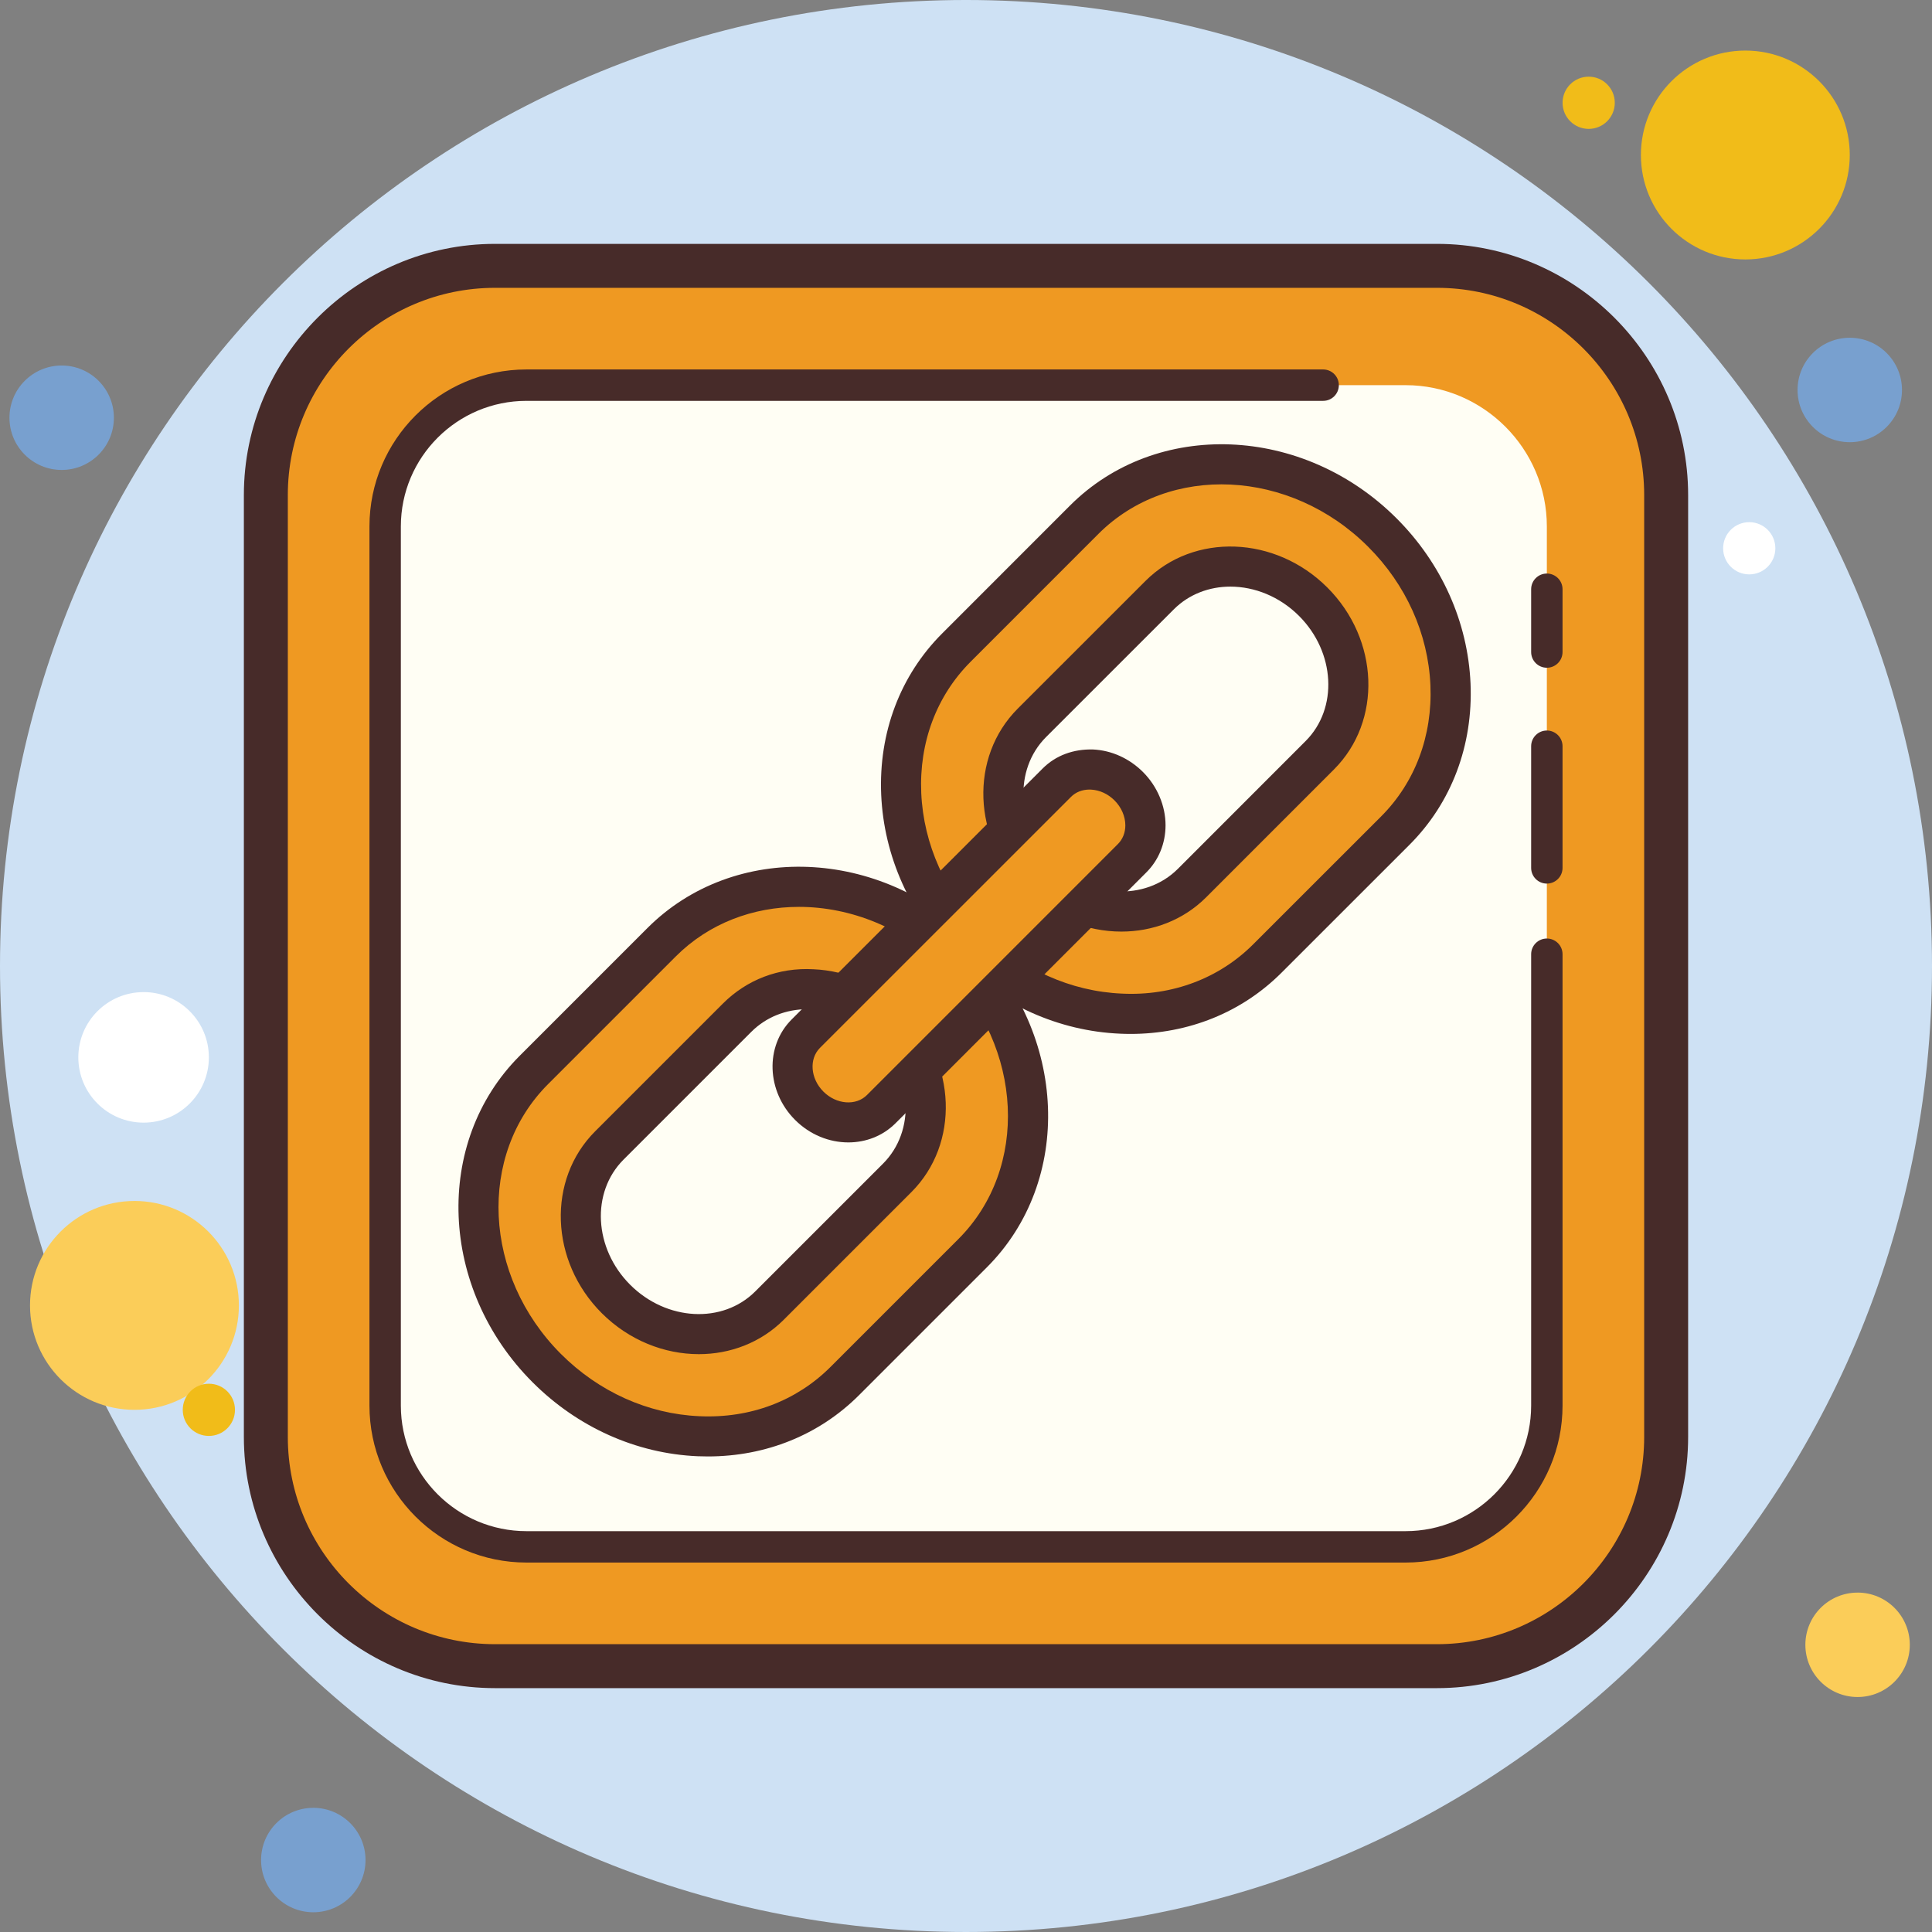 <?xml version="1.0" encoding="UTF-8"?>
<!DOCTYPE svg PUBLIC "-//W3C//DTD SVG 1.1//EN" "http://www.w3.org/Graphics/SVG/1.1/DTD/svg11.dtd">
<!-- Creator: CorelDRAW 2020 (64-Bit) -->
<svg xmlns="http://www.w3.org/2000/svg" xml:space="preserve" width="50mm" height="50mm" version="1.1" style="shape-rendering:geometricPrecision; text-rendering:geometricPrecision; image-rendering:optimizeQuality; fill-rule:evenodd; clip-rule:evenodd"
viewBox="0 0 5000 5000"
 xmlns:xlink="http://www.w3.org/1999/xlink"
 xmlns:xodm="http://www.corel.com/coreldraw/odm/2003">
 <rect x="0" y="0" width="5000" height="5000" fill="#808080" stroke="none"/>
 <defs>
  <style type="text/css">
   <![CDATA[
    .fil6 {fill:#472B29;fill-rule:nonzero}
    .fil0 {fill:#78A0CF;fill-rule:nonzero}
    .fil2 {fill:#CEE1F4;fill-rule:nonzero}
    .fil5 {fill:#EF9922;fill-rule:nonzero}
    .fil1 {fill:#F1BC19;fill-rule:nonzero}
    .fil3 {fill:#FBCD59;fill-rule:nonzero}
    .fil7 {fill:#FFFEF4;fill-rule:nonzero}
    .fil4 {fill:white;fill-rule:nonzero}
   ]]>
  </style>
 </defs>
 <g id="Слой_x0020_1">
  <path class="fil0" d="M159.58 945.95c-74.59,0 -135.11,60.51 -135.11,135.13 0,74.62 60.52,135.14 135.14,135.14 74.62,0 135.14,-60.52 135.14,-135.14 0,-74.62 -60.52,-135.13 -135.14,-135.13l-0.03 0z"/>
  <path class="fil1" d="M4111.53 198.44c-37.35,0 -67.59,30.24 -67.59,67.57 0,37.32 30.24,67.57 67.56,67.57 37.33,0 67.57,-30.25 67.57,-67.57 0,-37.33 -30.24,-67.57 -67.57,-67.57l0.03 0z"/>
  <path class="fil2" d="M2500 -0.01c-1380.47,0 -2500,1119.53 -2500,2500.03 0,1380.44 1119.53,2499.97 2500,2499.97 1380.47,0 2500,-1119.53 2500,-2499.97 0,-1380.5 -1119.53,-2500.03 -2500,-2500.03z"/>
  <path class="fil1" d="M4516.94 130.87c-149.26,0 -270.3,121.04 -270.3,270.27 0,149.24 121.04,270.28 270.27,270.28 149.24,0 270.28,-121.04 270.28,-270.28 0,-149.23 -121.04,-270.27 -270.28,-270.27l0.03 0z"/>
  <path class="fil0" d="M4787.21 874.12c-74.64,0 -135.16,60.52 -135.16,135.14 0,74.62 60.52,135.13 135.14,135.13 74.61,0 135.13,-60.51 135.13,-135.13 0,-74.62 -60.52,-135.14 -135.13,-135.14l0.02 0z"/>
  <path class="fil3" d="M4807.43 4121.66c-74.64,-0.06 -135.16,60.46 -135.16,135.08 0,74.62 60.52,135.14 135.13,135.14 74.62,0 135.14,-60.52 135.14,-135.14 0,-74.62 -60.52,-135.14 -135.14,-135.14l0.03 0.06zm-4459.51 -1013.53c-149.21,-0.05 -270.24,120.99 -270.24,270.22 0,149.24 121.03,270.27 270.27,270.27 149.24,0 270.27,-121.03 270.27,-270.27 0,-149.23 -121.03,-270.27 -270.27,-270.27l-0.03 0.05z"/>
  <path class="fil0" d="M810.79 4678.69c-74.59,-0.05 -135.11,60.47 -135.11,135.09 0,74.62 60.52,135.13 135.14,135.13 74.62,0 135.14,-60.51 135.14,-135.13 0,-74.62 -60.52,-135.14 -135.14,-135.14l-0.03 0.05z"/>
  <path class="fil4" d="M371.6 2567.58c-93.24,-0.05 -168.9,75.61 -168.9,168.87 0,93.27 75.66,168.92 168.93,168.92 93.26,0 168.92,-75.65 168.92,-168.92 0,-93.26 -75.66,-168.92 -168.92,-168.92l-0.03 0.05z"/>
  <path class="fil1" d="M540.52 3581.11c-37.3,-0.05 -67.54,30.19 -67.54,67.51 0,37.33 30.24,67.57 67.57,67.57 37.32,0 67.56,-30.24 67.56,-67.57 0,-37.32 -30.24,-67.56 -67.56,-67.56l-0.03 0.05z"/>
  <path class="fil4" d="M4527.05 1351.36c-37.35,0 -67.6,30.24 -67.6,67.56 0,37.33 30.25,67.57 67.57,67.57 37.32,0 67.57,-30.24 67.57,-67.57 0,-37.32 -30.25,-67.56 -67.57,-67.56l0.03 0z"/>
  <g id="_1590320965152">
   <path class="fil5" d="M1281.17 4312.01c-327.07,0 -593.17,-266.03 -593.17,-593.16l0 -2437.66c0,-327.07 266.04,-593.17 593.17,-593.17l2437.66 0c327.07,0 593.17,266.03 593.17,593.17l0 2437.66c0,327.07 -266.04,593.16 -593.17,593.16l-2437.66 0z"/>
   <g>
    <path class="fil6" d="M3718.83 744.9c295.69,0 536.29,240.6 536.29,536.29l0 2437.66c0,295.68 -240.6,536.28 -536.29,536.28l-2437.66 0c-295.69,0 -536.29,-240.6 -536.29,-536.28l0 -2437.66c0,-295.69 240.6,-536.29 536.29,-536.29l2437.66 0 0 0zm0 -113.76l-2437.66 0c-357.53,0 -650.04,292.52 -650.04,650.05l0 2437.66c0,357.52 292.51,650.04 650.04,650.04l2437.66 0c357.53,0 650.04,-292.52 650.04,-650.04l0 -2437.66c0,-357.53 -292.51,-650.05 -650.04,-650.05l0 0z"/>
   </g>
  </g>
  <g>
   <path class="fil7" d="M4003.23 2327.36l0 142.2 0 1168.03c0,201.13 -164.56,365.65 -365.65,365.65l-2275.16 0c-201.12,0 -365.65,-164.56 -365.65,-365.65l0 -2275.15c0,-201.12 164.56,-365.65 365.65,-365.65l2061.88 0 213.28 0c201.12,0 365.65,164.56 365.65,365.65l0 274.25 0 162.51 0 81.26 0 91.4 0 233.62 0 121.88z"/>
  </g>
  <g>
   <path class="fil6" d="M4003.23 2286.74c-22.43,0 -40.63,-18.21 -40.63,-40.63l0 -314.88c0,-22.43 18.2,-40.63 40.63,-40.63 22.42,0 40.62,18.2 40.62,40.63l0 314.88c0,22.42 -18.2,40.63 -40.62,40.63z"/>
  </g>
  <g>
   <path class="fil6" d="M4003.23 1728.09c-22.43,0 -40.63,-18.2 -40.63,-40.63l0 -162.51c0,-22.42 18.2,-40.63 40.63,-40.63 22.42,0 40.62,18.21 40.62,40.63l0 162.51c0,22.43 -18.2,40.63 -40.62,40.63z"/>
  </g>
  <g>
   <path class="fil6" d="M3637.58 4043.87l-2275.16 0c-224.02,0 -406.27,-182.25 -406.27,-406.28l0 -2275.15c0,-224.03 182.25,-406.28 406.27,-406.28l2061.88 0c22.42,0 40.62,18.21 40.62,40.63 0,22.43 -18.2,40.63 -40.62,40.63l-2061.88 0c-179.24,0 -325.02,145.78 -325.02,325.02l0 2275.15c0,179.24 145.78,325.02 325.02,325.02l2275.16 0c179.24,0 325.02,-145.78 325.02,-325.02l0 -1168.06c0,-22.43 18.2,-40.63 40.63,-40.63 22.42,0 40.62,18.2 40.62,40.63l0 1168.06c0,224.03 -182.25,406.28 -406.27,406.28z"/>
  </g>
  <g>
   <path class="fil5" d="M1415.02 3540.68c-221.95,-221.95 -236.92,-568.01 -33.32,-771.49l330.68 -330.68c203.48,-203.48 549.66,-188.63 771.49,33.24 221.96,221.96 236.92,568.02 33.25,771.49l-330.69 330.69c-203.39,203.68 -549.45,188.71 -771.41,-33.25zm890 -889.78c-114.25,-114.25 -292.5,-122.06 -397.38,-17.14l-330.69 330.69c-104.68,104.68 -97.12,283.05 17.13,397.38 114.25,114.25 292.5,122.06 397.38,17.13l330.69 -330.69c104.68,-105 97.11,-283.12 -17.13,-397.37z"/>
   <path class="fil6" d="M1831.91 3769.26c-8.84,0 -17.55,-0.2 -26.5,-0.53 -158.82,-6.87 -310.57,-74.87 -427.07,-191.41 -242.11,-242.11 -257.16,-621.09 -33.32,-845.01l330.68 -330.69c223.84,-223.83 603.02,-208.74 845.02,33.25 242.11,242.11 257.08,621.21 33.24,845.01l-330.69 330.69c-102.92,102.96 -240.97,158.69 -391.36,158.69zm235.57 -1422.27c-118.09,0 -232.55,42.28 -318.46,128.16l-330.69 330.68c-183.23,183.32 -168.26,496.46 33.33,698.17 98.06,98.06 225.27,155.27 358.12,161.12 132.45,6.13 251.97,-39.79 339.85,-127.75l330.68 -330.68c183.32,-183.32 168.35,-496.46 -33.24,-698.18 -107.05,-107.21 -245.59,-161.52 -379.59,-161.52zm-258.92 1157.55c-89.1,0 -180.62,-35.62 -251.16,-106.03 -134.49,-134.49 -142.17,-345.66 -17.13,-470.7l330.69 -330.69c61.17,-61.09 143.65,-93.68 234.1,-88.69 88.16,3.72 172.19,41.34 236.59,105.95l0 0 0 0c134.49,134.49 142.1,345.57 17.14,470.7l-330.69 330.68c-59.5,59.29 -138.54,88.78 -219.54,88.78zm281.86 -892.82c-56.51,0 -108.03,20.65 -146.02,58.68l-330.69 330.69c-84.56,84.56 -76.87,229.84 17.14,323.85 94.09,94.09 239.41,101.78 323.85,17.14l330.69 -330.69c84.44,-84.56 76.75,-229.85 -17.14,-323.86l0 0c-46,-46 -105.62,-72.9 -167.65,-75.6 -3.43,-0.09 -6.83,-0.21 -10.18,-0.21z"/>
  </g>
  <g>
   <path class="fil5" d="M2508.57 2447.22c-221.96,-221.96 -236.92,-568.02 -33.24,-771.49l330.68 -330.69c203.48,-203.47 549.66,-188.63 771.49,33.25 221.96,221.95 236.92,568.01 33.25,771.49l-330.69 330.68c-203.43,203.56 -549.53,188.59 -771.49,-33.24zm890.03 -890c-114.25,-114.24 -292.49,-122.05 -397.37,-17.13l-330.69 330.69c-104.89,104.88 -97.12,283.04 17.13,397.38 114.25,114.25 292.5,122.06 397.38,17.13l330.69 -330.69c104.68,-104.92 97.11,-283.04 -17.14,-397.38z"/>
   <path class="fil6" d="M2925.5 2675.8c-8.71,0 -17.55,-0.21 -26.5,-0.62 -158.82,-6.74 -310.57,-74.78 -427.07,-191.32l0 0c-116.54,-116.54 -184.46,-268.29 -191.41,-427.07 -6.87,-160.66 49.23,-309.01 158.09,-417.74l330.68 -330.81c223.72,-223.63 602.74,-208.87 845.01,33.24 116.54,116.54 184.46,268.29 191.42,427.19 6.86,160.58 -49.36,309.02 -158.09,417.74l-330.81 330.69c-102.8,102.92 -240.93,158.7 -391.32,158.7zm-380.13 -265.34c98.06,98.05 225.39,155.26 358.13,160.98 130.03,6.55 251.97,-39.58 339.84,-127.66l330.81 -330.68c88.08,-88.08 133.34,-208.75 127.74,-339.85 -5.8,-132.85 -62.93,-260.19 -161.11,-358.2 -201.59,-201.6 -514.94,-216.56 -698.17,-33.25l-330.69 330.81c-88.08,88.08 -133.46,208.75 -127.74,339.85 5.89,132.61 63.01,259.94 161.19,358l0 0zm356.65 0.49c-89.1,0 -180.61,-35.62 -251.03,-106.03 -134.49,-134.49 -142.17,-345.65 -17.25,-470.82l330.81 -330.69c125.04,-125.04 336.08,-117.48 470.69,17.14 134.49,134.49 142.18,345.65 17.14,470.69l-330.69 330.81c-59.5,59.54 -138.54,88.9 -219.67,88.9zm282.11 -892.78c-54.3,0 -106.77,19.43 -146.14,58.68l-330.81 330.69c-84.44,84.56 -76.75,229.97 17.25,323.94 93.81,93.88 239.3,101.57 323.86,17.13l330.69 -330.81c84.56,-84.56 76.87,-229.85 -17.14,-323.86 -50.29,-50.25 -115.19,-75.77 -177.71,-75.77z"/>
  </g>
  <g>
   <path class="fil5" d="M2094.26 2861.61c-53.89,-53.9 -57.86,-137.31 -8.83,-186.34l649.35 -649.35c49.03,-49.03 132.32,-44.98 186.34,8.83 53.89,53.89 57.86,137.31 8.83,186.34l-649.35 649.35c-49.03,49.03 -132.52,44.98 -186.34,-8.83z"/>
   <path class="fil6" d="M2195.55 2956.56c-49.11,0 -99.28,-19.55 -137.93,-58.27 -74.05,-74.06 -78.1,-190.6 -8.91,-259.87l649.47 -649.35c34.06,-34.18 79.86,-50.78 130.57,-49.43 48.09,2.29 93.88,23.06 129.21,58.27 37.09,37.09 58.48,87.46 58.48,138.13 -0.13,46.53 -17.67,89.75 -49.64,121.61l-649.35 649.47c-33.21,33.12 -77.12,49.44 -121.9,49.44zm624.2 -913.18c-18.89,0 -35.94,6.66 -48.29,19.22l-649.47 649.35c-28.59,28.66 -24.62,79.45 8.91,113.02 33.45,33.53 84.32,37.58 112.9,8.83l649.35 -649.47c12.35,-12.27 19.22,-29.4 19.22,-48.29 0,-23.27 -10.26,-46.86 -28.05,-64.61 -16.93,-16.93 -38.52,-26.78 -60.77,-27.93 -1.18,0 -2.53,-0.12 -3.8,-0.12z"/>
  </g>
 </g>
</svg>
